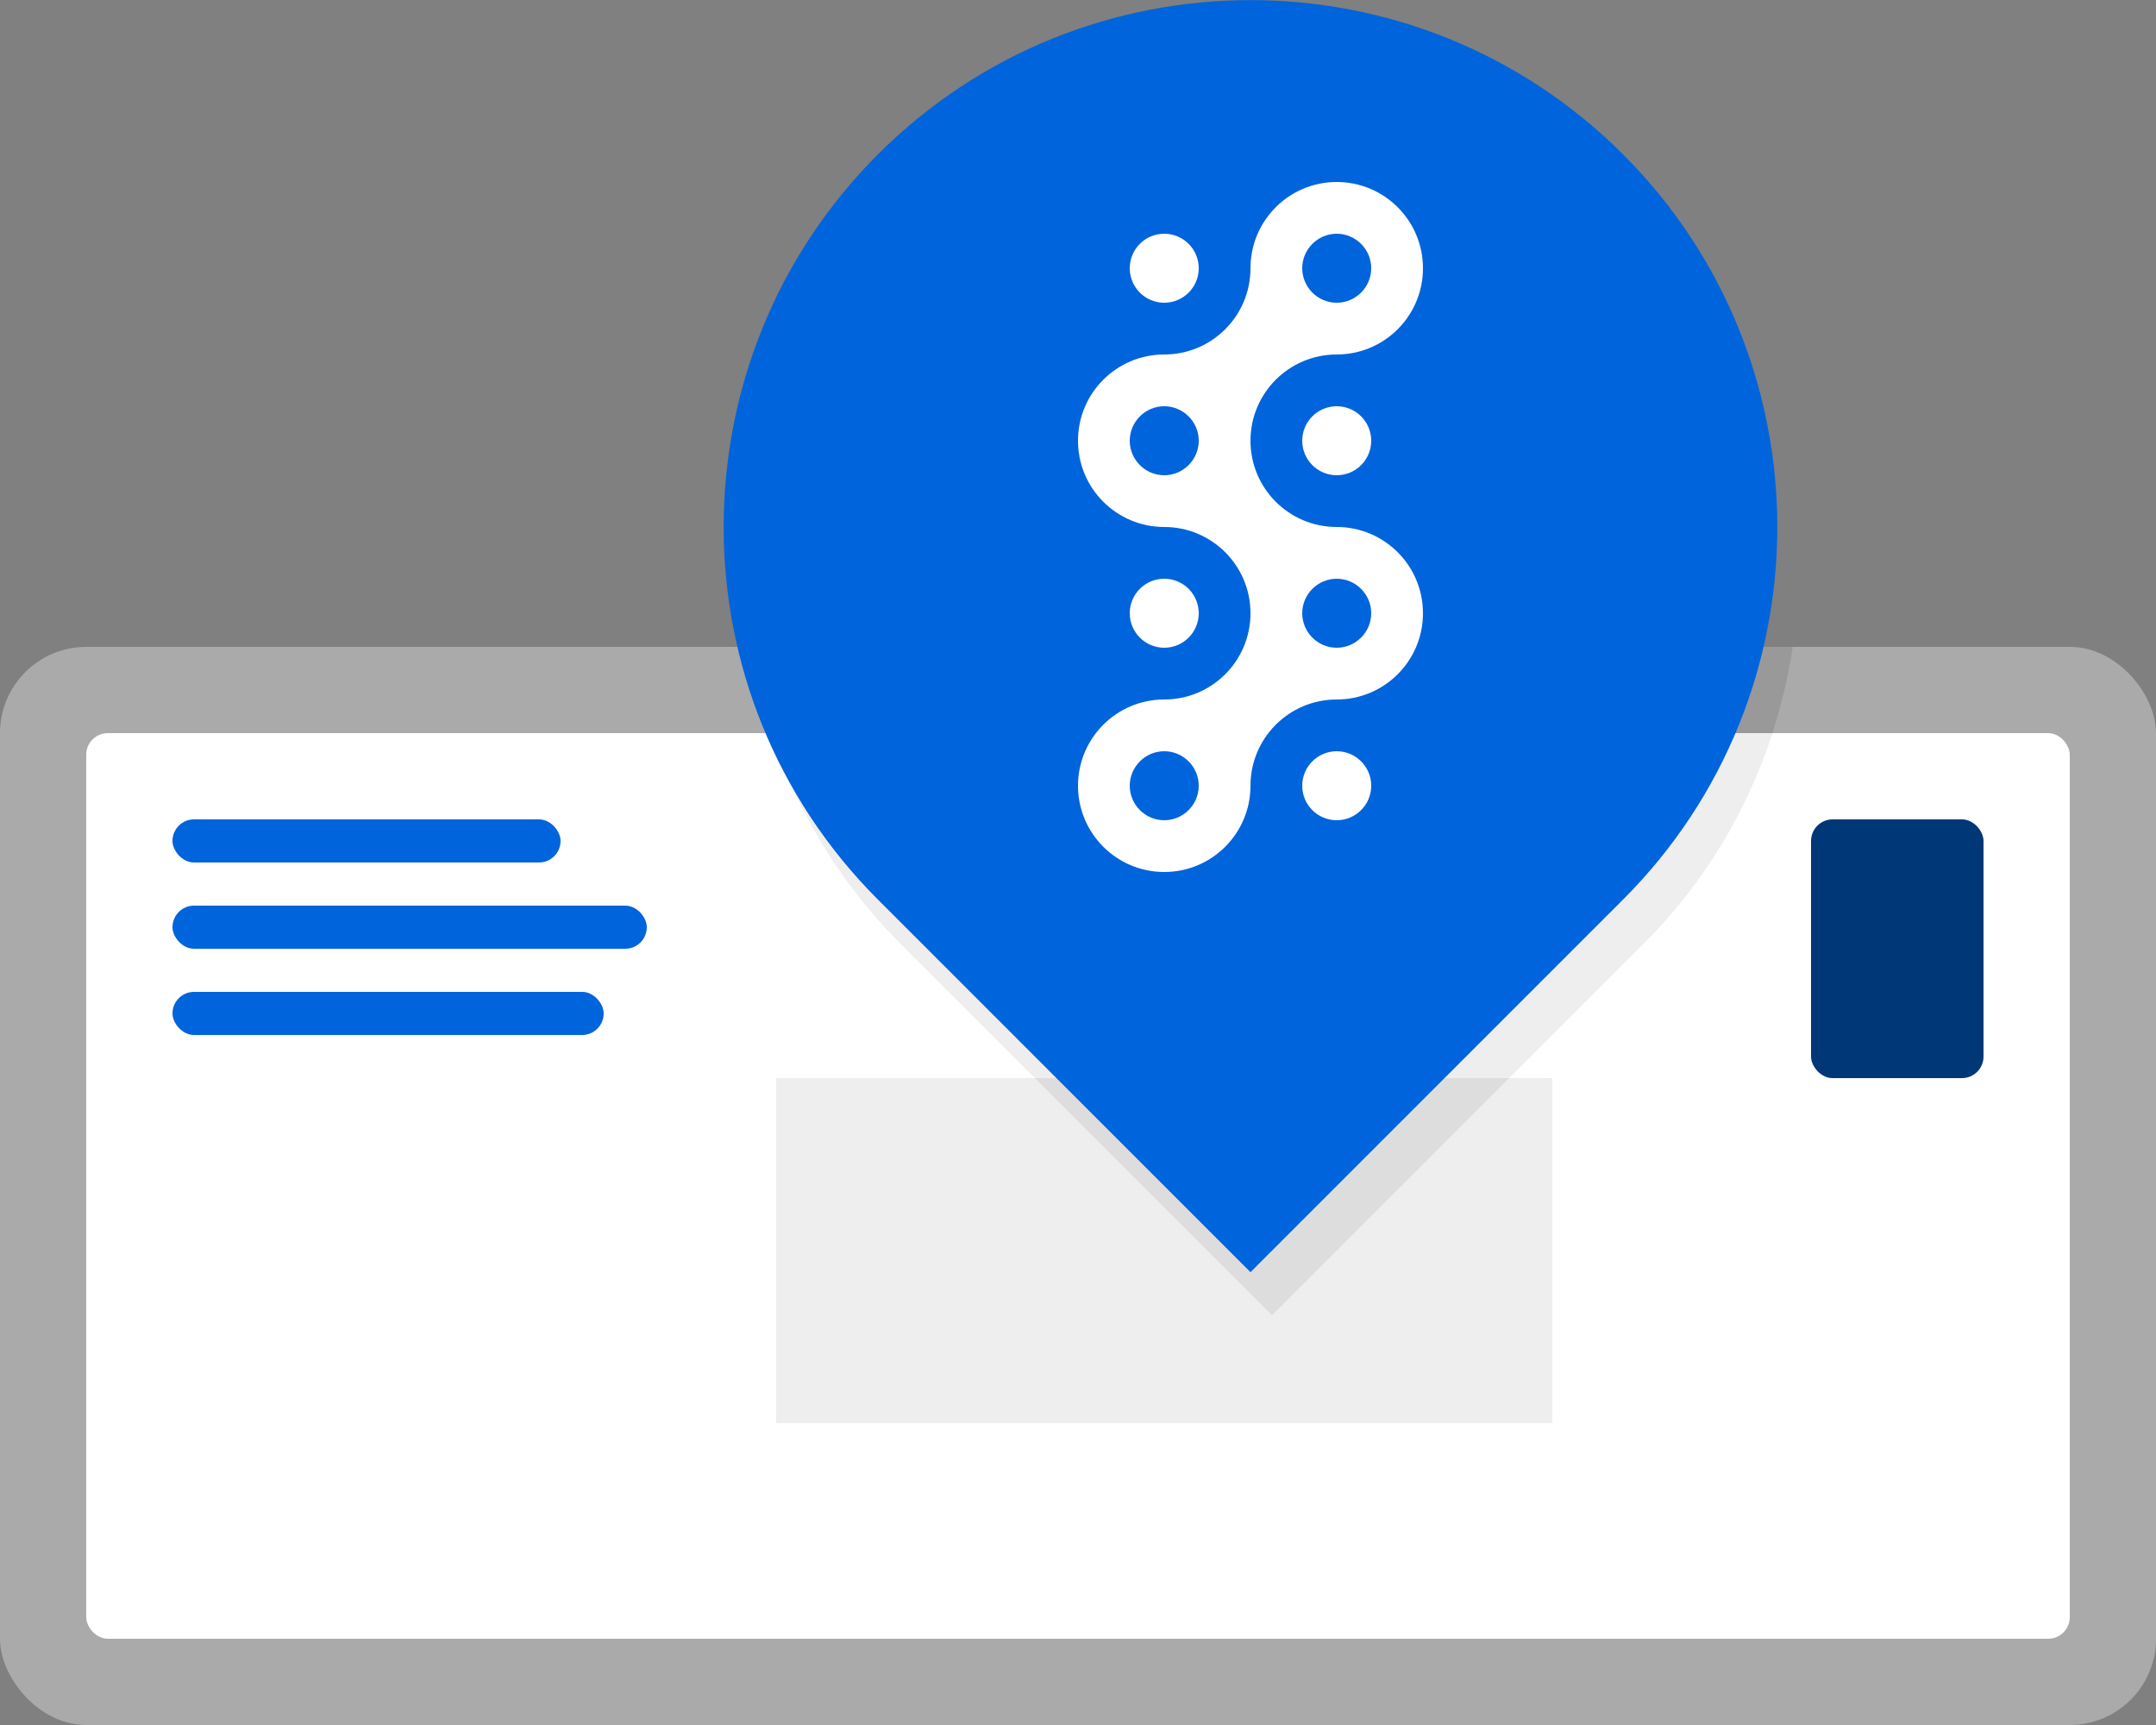 <?xml version="1.0" encoding="UTF-8"?>
<svg xmlns="http://www.w3.org/2000/svg" id="Design" viewBox="0 0 100 80">
  <rect x="0" y="0" width="100" height="80" fill="#808080" stroke="none"/>
  <defs>
    <style>.cls-1{fill:#eee;}.cls-1,.cls-2,.cls-3,.cls-4,.cls-5,.cls-6,.cls-7{stroke-width:0px;}.cls-2{fill:#aaa;}.cls-3{fill:#0064dc;}.cls-4{fill:#999;}.cls-5{fill:#ddd;}.cls-6{fill:#003877;}.cls-7{fill:#fff;}</style>
  </defs>
  <rect class="cls-2" y="30" width="100" height="50" rx="4" ry="4"></rect>
  <rect class="cls-7" x="4" y="34" width="92" height="42" rx="1" ry="1"></rect>
  <rect class="cls-3" x="8" y="38" width="18" height="2" rx="1" ry="1"></rect>
  <rect class="cls-3" x="8" y="42" width="22" height="2" rx="1" ry="1"></rect>
  <rect class="cls-3" x="8" y="46" width="20" height="2" rx="1" ry="1"></rect>
  <rect class="cls-6" x="84" y="38" width="8" height="12" rx="1" ry="1"></rect>
  <rect class="cls-1" x="36" y="50" width="36" height="16"></rect>
  <path class="cls-4" d="M83.15,30h-48.3c.2,1.35.52,2.69.94,4h46.42c.42-1.31.74-2.65.94-4Z"></path>
  <polygon class="cls-5" points="59 61 70 50 48 50 59 61"></polygon>
  <path class="cls-1" d="M82.21,34h-46.42c1.15,3.55,3.11,6.9,5.93,9.72l6.28,6.28h22l6.28-6.28c2.82-2.82,4.78-6.17,5.93-9.72Z"></path>
  <path class="cls-3" d="M75.28,7.16c-9.54-9.54-25.02-9.54-34.56,0-9.54,9.54-9.54,25.02,0,34.56l17.28,17.28,17.28-17.28c9.54-9.54,9.54-25.02,0-34.56Z"></path>
  <path class="cls-7" d="M62,24.44c-2.21,0-4-1.79-4-4s1.79-4,4-4,4-1.79,4-4-1.79-4-4-4-4,1.79-4,4-1.79,4-4,4-4,1.79-4,4,1.79,4,4,4,4,1.79,4,4-1.79,4-4,4-4,1.79-4,4,1.79,4,4,4,4-1.79,4-4,1.79-4,4-4,4-1.79,4-4-1.79-4-4-4ZM62,10.84c.88,0,1.6.72,1.6,1.6s-.72,1.6-1.6,1.6-1.6-.72-1.6-1.6.72-1.6,1.6-1.6ZM54,22.04c-.88,0-1.6-.72-1.6-1.6s.72-1.6,1.6-1.6,1.6.72,1.6,1.6-.72,1.6-1.6,1.6ZM54,38.04c-.88,0-1.6-.72-1.6-1.6s.72-1.6,1.6-1.6,1.6.72,1.6,1.6-.72,1.6-1.6,1.6ZM62,30.04c-.88,0-1.6-.72-1.6-1.6s.72-1.6,1.6-1.6,1.6.72,1.6,1.6-.72,1.6-1.6,1.6Z"></path>
  <circle class="cls-7" cx="62" cy="20.44" r="1.6"></circle>
  <circle class="cls-7" cx="62" cy="36.44" r="1.6"></circle>
  <circle class="cls-7" cx="54" cy="12.44" r="1.6"></circle>
  <circle class="cls-7" cx="54" cy="28.44" r="1.6"></circle>
</svg>
